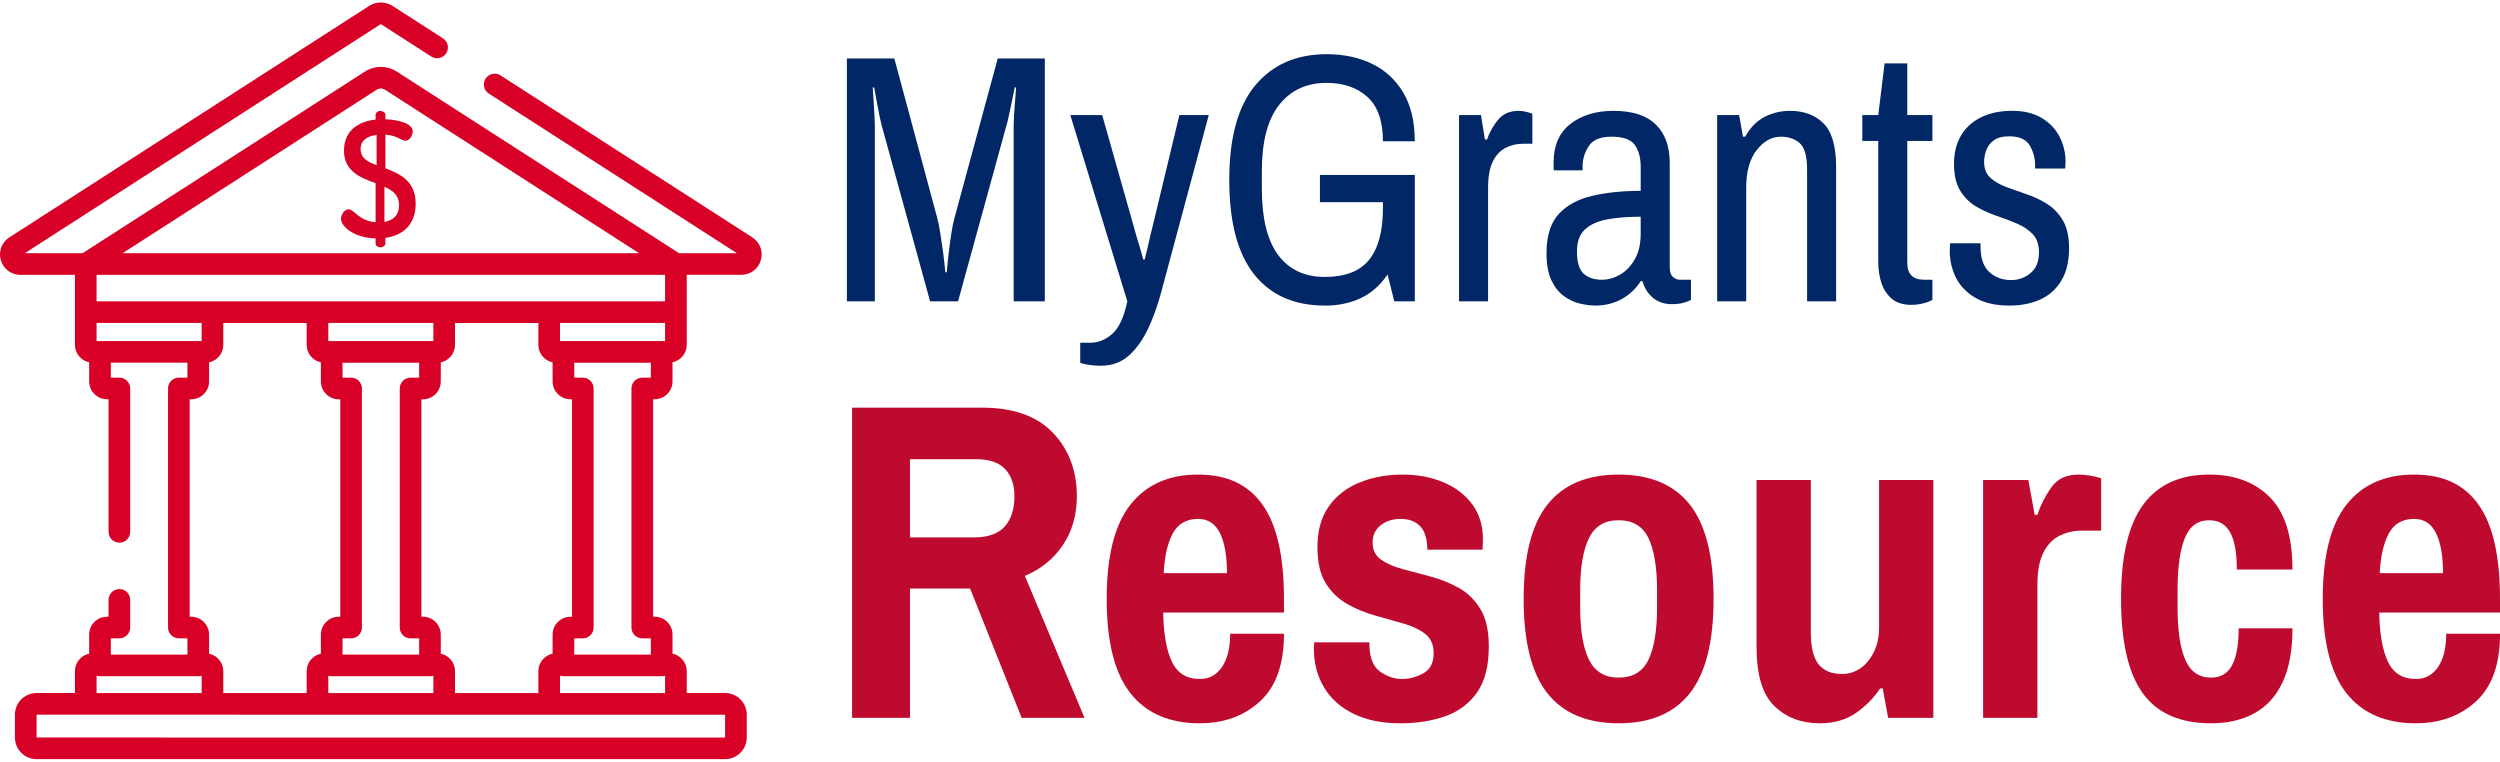 <?xml version="1.0" encoding="UTF-8"?><svg id="Capa_1" xmlns="http://www.w3.org/2000/svg" viewBox="0 0 1680.53 512"><defs><style>.cls-1{fill:#012767;}.cls-2{fill:#bf0a2f;}.cls-3{fill:#d80027;}</style></defs><path class="cls-3" d="M505.71,159.57L336.46,50.68c-3.38-2.17-7.88-1.2-10.05,2.18-2.17,3.38-1.2,7.88,2.18,10.05l166.77,107.3h-38.88L266.64,48.07c-6.46-4.16-14.82-4.16-21.28,0L55.51,170.22H16.64L255.99,16.2l33.9,21.81c3.38,2.17,7.88,1.2,10.05-2.18,2.17-3.38,1.2-7.88-2.18-10.05L263.86,3.97c-4.78-3.07-10.95-3.07-15.72,0L6.29,159.57c-5.15,3.31-7.45,9.49-5.72,15.36,1.73,5.88,7,9.82,13.13,9.82H50.38v47.03c0,5.79,4.11,10.64,9.56,11.78v12.8c0,6.64,5.4,12.04,12.04,12.04h1v89.11c0,4.02,3.26,7.27,7.27,7.27s7.27-3.26,7.27-7.27v-96.39c0-4.02-3.26-7.27-7.27-7.27h-5.77v-10.04h51.51v10.04h-5.77c-4.02,0-7.27,3.26-7.27,7.27v160.7c0,4.02,3.26,7.27,7.27,7.27h5.77v10.92h-51.51v-10.92h5.77c4.02,0,7.27-3.26,7.27-7.27v-18.59c0-4.02-3.26-7.27-7.27-7.27s-7.27,3.26-7.27,7.27v11.32h-1c-6.64,0-12.04,5.4-12.04,12.04v12.8c-5.45,1.15-9.56,5.99-9.56,11.78v14.68H24.61c-8.04,0-14.58,6.54-14.58,14.58v15.3c0,8.04,6.54,14.58,14.58,14.58H487.39c8.04,0,14.58-6.54,14.58-14.58v-15.3c0-8.04-6.54-14.58-14.58-14.58h-25.76v-14.68c0-5.79-4.11-10.64-9.56-11.78v-12.8c0-6.64-5.4-12.04-12.04-12.04h-1v-146.15h1c6.64,0,12.04-5.4,12.04-12.04v-12.8c5.45-1.15,9.56-5.99,9.56-11.78v-47.03h36.68c6.12,0,11.4-3.95,13.13-9.82,1.73-5.87-.57-12.05-5.72-15.36ZM253.23,60.3c1.68-1.08,3.86-1.08,5.54,0l170.83,109.91H82.4L253.23,60.3ZM64.92,184.76H447.08v17.8H64.92v-17.8Zm231.38,254.65v-12.8c0-6.64-5.4-12.04-12.04-12.04h-1v-146.15h1c6.64,0,12.04-5.4,12.04-12.04v-12.8c5.45-1.15,9.56-5.99,9.56-11.78v-14.68h56.04v14.68c0,5.79,4.11,10.64,9.56,11.78v12.8c0,6.64,5.4,12.04,12.04,12.04h1v146.15h-1c-6.64,0-12.04,5.4-12.04,12.04v12.8c-5.45,1.15-9.56,5.99-9.56,11.78v14.68h-56.04v-14.68c0-5.79-4.11-10.64-9.56-11.78Zm-155.76,0v-12.8c0-6.64-5.4-12.04-12.04-12.04h-1v-146.15h1c6.64,0,12.04-5.4,12.04-12.04v-12.8c5.45-1.15,9.56-5.99,9.56-11.78v-14.68h56.04v14.68c0,5.79,4.11,10.64,9.56,11.78v12.8c0,6.64,5.4,12.04,12.04,12.04h1v146.15h-1c-6.64,0-12.04,5.4-12.04,12.04v12.8c-5.45,1.15-9.56,5.99-9.56,11.78v14.68h-56.04v-14.68c0-5.79-4.11-10.64-9.56-11.78Zm135.45-10.3h5.77v10.92h-51.51v-10.92h5.77c4.02,0,7.27-3.26,7.27-7.27v-160.69c0-4.02-3.26-7.27-7.27-7.27h-5.77v-10.04h51.51v10.04h-5.77c-4.02,0-7.27,3.26-7.27,7.27v160.7c0,4.02,3.26,7.27,7.27,7.27Zm-53.02-199.83h-2.29v-12.18h70.63v12.18h-2.29s-.01,0-.02,0-.01,0-.02,0h-66.03Zm-2.29,224.93c.71,.23,1.47,.36,2.25,.36h66.06c.81,0,1.59-.14,2.32-.38v11.68h-70.63v-11.66ZM67.21,229.28h-2.29v-12.18h70.63v12.18H67.21Zm-2.29,224.92c.72,.24,1.49,.37,2.29,.37h66.06c.8,0,1.57-.13,2.29-.37v11.67H64.92v-11.67h0Zm422.5,26.25l-.02,15.33s0,0-.02,0l-462.81-.03,.03-15.33,462.81,.03Zm-42.65-25.88c.81,0,1.58-.14,2.31-.38v11.68h-70.63v-11.67c.71,.23,1.47,.36,2.27,.36h66.06Zm-53-200.7h-5.77v-10.04h51.51v10.04h-5.77c-4.02,0-7.27,3.26-7.27,7.27v160.7c0,4.02,3.26,7.27,7.27,7.27h5.77v10.92h-51.51v-10.92h5.77c4.02,0,7.27-3.26,7.27-7.27v-160.7c0-4.02-3.26-7.27-7.27-7.27Zm55.3-24.59h-2.29s0,0-.01,0,0,0-.01,0h-68.32v-12.18h70.63v12.18h0Z"/><path class="cls-3" d="M259.08,113.17v-22.71c7.83,.56,10.74,4.14,13.42,4.14,3.36,0,4.92-4.25,4.92-6.38,0-5.48-10.74-7.83-18.34-8.05v-3.02c0-1.34-1.68-2.57-3.35-2.57-1.9,0-3.24,1.23-3.24,2.57v3.24c-10.63,1.12-21.25,6.71-21.25,20.8s11.19,18.34,21.25,21.92v26.28c-11.41-.89-14.43-8.72-18.12-8.72-2.8,0-5.15,3.69-5.15,6.38,0,5.48,9.4,12.98,23.26,13.2h0v3.47c0,1.34,1.34,2.57,3.24,2.57,1.68,0,3.35-1.23,3.35-2.57v-3.8c12.08-1.68,20.36-9.28,20.36-23.04,0-15.21-10.63-20.13-20.36-23.71Zm-5.93-2.12c-5.93-2.24-10.74-4.59-10.74-10.96,0-5.82,4.47-8.61,10.74-9.4v20.36Zm5.26,38.14v-23.6c5.48,2.35,9.84,5.48,9.84,12.53,0,6.38-3.8,9.96-9.84,11.07Z"/><g><path class="cls-1" d="M569.29,202.56V39.29h31.89l28.8,107.1c.79,3.02,1.51,6.59,2.14,10.71,.63,4.13,1.23,8.17,1.79,12.14,.55,3.97,1.07,8.57,1.55,13.8h.95c.48-5.39,.95-10.07,1.43-14.04,.48-3.96,1.03-8.01,1.67-12.14,.63-4.12,1.35-7.62,2.14-10.47l29.04-107.1h31.65V202.56h-20.94V84.03c0-1.43,.08-3.53,.24-6.31,.16-2.77,.36-5.59,.59-8.45,.24-2.86,.51-6.34,.83-10.47h-.95c-.8,4.13-1.51,7.62-2.14,10.47-.64,2.86-1.23,5.67-1.79,8.45-.56,2.78-1.07,4.88-1.55,6.31l-32.61,118.52h-18.8l-32.61-118.52c-.32-1.11-.75-3.01-1.31-5.71-.56-2.7-1.11-5.55-1.67-8.57-.56-3.01-1.23-6.66-2.02-10.95h-.95c.32,4.28,.55,7.9,.71,10.83,.16,2.94,.32,5.75,.48,8.45,.16,2.7,.24,4.68,.24,5.95v118.52h-18.8Z"/><path class="cls-1" d="M740.18,245.87c-2.7,0-5.2-.16-7.5-.48-2.3-.32-4.48-.8-6.54-1.43v-13.57h6.9c5.24,0,10.11-1.99,14.64-5.95,4.52-3.97,7.89-11.27,10.12-21.9l-38.32-125.19h21.42l21.18,74.73c.48,1.9,.99,3.77,1.55,5.59,.55,1.83,1.11,3.69,1.67,5.59,.55,1.9,1.11,3.77,1.67,5.59,.55,1.83,1.07,3.69,1.55,5.59h.95c.48-1.9,.95-3.81,1.43-5.71,.48-1.9,.91-3.81,1.31-5.71,.39-1.9,.83-3.81,1.31-5.71,.48-1.9,.95-3.81,1.43-5.71l17.85-74.26h19.75l-31.89,118.76c-2.38,9.04-5.35,17.33-8.92,24.87-3.57,7.53-7.89,13.57-12.97,18.09-5.08,4.52-11.27,6.78-18.56,6.78Z"/><path class="cls-1" d="M890.59,205.41c-20.63,0-36.5-7.02-47.6-21.06-11.11-14.04-16.66-35.18-16.66-63.43s5.83-49.58,17.49-63.55c11.66-13.96,27.64-20.94,47.96-20.94,11.42,0,21.58,2.14,30.46,6.43,8.88,4.28,15.91,10.75,21.06,19.4,5.15,8.65,7.74,19.56,7.74,32.72h-21.42c0-13.64-3.49-23.6-10.47-29.87-6.98-6.27-16.11-9.4-27.37-9.4-13.49,0-24.12,4.92-31.89,14.76-7.78,9.84-11.66,24.67-11.66,44.51v11.9c0,19.84,3.65,34.67,10.95,44.51,7.3,9.84,17.77,14.76,31.42,14.76s23.56-3.85,29.75-11.54c6.19-7.69,9.28-19.32,9.28-34.87v-12.61l8.81,8.81h-51.17v-18.33h63.78v84.97h-13.8l-4.52-18.09c-4.92,7.3-10.95,12.61-18.09,15.95s-15.15,5-24.04,5Z"/><path class="cls-1" d="M980.79,202.56V77.37h14.76l2.62,16.42h1.43c1.58-4.76,4.05-9.16,7.38-13.21s7.93-6.07,13.8-6.07c2.7,0,5.79,.64,9.28,1.9v20.23h-6.43c-4.13,0-7.97,.92-11.54,2.74-3.57,1.83-6.43,4.88-8.57,9.16-2.14,4.28-3.21,10.16-3.21,17.61v76.4h-19.52Z"/><path class="cls-1" d="M1072.42,205.41c-3.02,0-6.43-.44-10.23-1.31-3.81-.87-7.42-2.54-10.83-5-3.41-2.46-6.23-5.99-8.45-10.59-2.22-4.6-3.33-10.71-3.33-18.33,0-11.58,2.74-20.35,8.21-26.3,5.47-5.95,13.01-10.03,22.61-12.26,9.6-2.22,20.43-3.33,32.49-3.33v-16.18c0-6.03-1.31-10.91-3.93-14.64-2.62-3.73-7.89-5.59-15.83-5.59-7.3,0-12.34,2.1-15.11,6.31-2.78,4.21-4.17,8.69-4.17,13.45v2.86h-19.28c-.16-.79-.24-1.58-.24-2.38v-2.86c0-11.42,3.77-20.07,11.31-25.94,7.53-5.87,17.17-8.81,28.92-8.81,12.69,0,22.17,3.06,28.44,9.16,6.27,6.11,9.4,14.72,9.4,25.82v70.21c0,3.02,.71,5.16,2.14,6.43,1.43,1.27,2.93,1.9,4.52,1.9h7.62v13.57c-1.11,.64-2.74,1.27-4.88,1.9-2.14,.63-4.8,.95-7.97,.95-5.08,0-9.32-1.43-12.73-4.28-3.41-2.86-5.75-6.58-7.02-11.19h-1.19c-3.18,5.08-7.42,9.08-12.73,12.02-5.32,2.93-11.23,4.4-17.73,4.4Zm4.52-17.37c4.12,0,8.17-1.15,12.14-3.45,3.96-2.3,7.26-5.75,9.88-10.35,2.62-4.6,3.93-10.31,3.93-17.14v-11.42c-8.57,0-16.07,.59-22.49,1.78s-11.42,3.45-14.99,6.78-5.36,8.25-5.36,14.76c0,7.14,1.47,12.1,4.4,14.88,2.93,2.78,7.1,4.17,12.5,4.17Z"/><path class="cls-1" d="M1154.29,202.56V77.37h14.76l2.62,14.52h1.43c3.49-6.19,7.85-10.63,13.09-13.33,5.24-2.7,10.95-4.05,17.14-4.05,9.36,0,16.86,2.82,22.49,8.45,5.63,5.63,8.45,15.43,8.45,29.39v90.2h-19.52V113.78c0-8.72-1.63-14.56-4.88-17.49-3.25-2.93-7.5-4.4-12.73-4.4-6.19,0-11.62,3.02-16.3,9.04-4.68,6.03-7.02,14.44-7.02,25.23v76.4h-19.52Z"/><path class="cls-1" d="M1284.95,204.94c-5.71,0-10.2-1.43-13.45-4.28-3.25-2.86-5.56-6.46-6.9-10.83-1.35-4.36-2.02-8.93-2.02-13.69V94.74h-10.71v-17.37h10.71l4.28-34.75h15.23v34.75h16.9v17.37h-16.9v81.87c0,7.62,3.73,11.42,11.19,11.42h5.71v13.57c-1.59,.95-3.73,1.74-6.43,2.38-2.7,.63-5.24,.95-7.62,.95Z"/><path class="cls-1" d="M1350.87,205.41c-9.52,0-17.25-1.79-23.21-5.35s-10.28-8.13-12.97-13.69c-2.7-5.55-4.05-11.42-4.05-17.61,0-1.74,.04-3.01,.12-3.81,.08-.79,.12-1.27,.12-1.43h20.47v2.38c0,7.78,1.98,13.45,5.95,17.02,3.96,3.57,8.81,5.35,14.52,5.35,5.08,0,9.48-1.58,13.21-4.76,3.73-3.17,5.59-7.77,5.59-13.8,0-5.24-1.39-9.32-4.17-12.26-2.78-2.93-6.31-5.31-10.59-7.14-4.28-1.82-8.89-3.57-13.8-5.24-4.92-1.67-9.52-3.77-13.8-6.31-4.28-2.54-7.82-6.07-10.59-10.59-2.78-4.52-4.17-10.51-4.17-17.97s1.58-13.84,4.76-19.16c3.17-5.31,7.69-9.4,13.57-12.26,5.87-2.86,12.77-4.28,20.71-4.28s14.32,1.55,19.63,4.64c5.31,3.09,9.36,7.26,12.14,12.49,2.77,5.24,4.17,10.95,4.17,17.14,0,.8-.04,1.67-.12,2.62-.08,.95-.12,1.59-.12,1.9h-20.23v-2.14c0-4.92-1.23-9.4-3.69-13.45-2.46-4.05-7.02-6.07-13.69-6.07-4.6,0-8.13,.95-10.59,2.86-2.46,1.9-4.13,4.16-5,6.78-.87,2.62-1.31,5.12-1.31,7.5,0,4.6,1.39,8.17,4.17,10.71,2.77,2.54,6.31,4.6,10.59,6.19,4.28,1.59,8.88,3.21,13.8,4.88,4.92,1.67,9.52,3.85,13.8,6.54,4.28,2.7,7.81,6.39,10.59,11.07,2.77,4.68,4.17,10.91,4.17,18.68,0,8.89-1.75,16.18-5.24,21.9-3.49,5.71-8.21,9.92-14.16,12.61-5.95,2.7-12.81,4.05-20.59,4.05Z"/><path class="cls-2" d="M572.78,482.56v-208.54h87.25c21.08,0,36.98,5.62,47.73,16.87,10.74,11.25,16.11,25.49,16.11,42.71,0,12.57-3.14,23.51-9.42,32.83-6.28,9.32-14.8,16.22-25.54,20.67l40.13,95.46h-42.26l-34.66-86.94h-40.43v86.94h-38.91Zm38.91-121.3h42.86c9.52,0,16.46-2.43,20.82-7.3,4.36-4.86,6.54-11.65,6.54-20.37,0-7.7-2.08-13.78-6.23-18.24-4.16-4.46-10.69-6.69-19.61-6.69h-44.38v52.59Z"/><path class="cls-2" d="M806.55,486.21c-20.47,0-36.02-6.74-46.66-20.22-10.64-13.48-15.96-34.6-15.96-63.38s5.32-49.9,15.96-63.38c10.64-13.48,25.79-20.22,45.45-20.22s33.69,6.74,43.32,20.22c9.62,13.48,14.44,34.61,14.44,63.38v9.12h-81.17c.2,14.19,2.13,25.18,5.78,32.98,3.65,7.8,9.93,11.7,18.85,11.7,6.28,0,11.25-2.68,14.9-8.06,3.65-5.37,5.47-12.82,5.47-22.34h36.18c0,20.47-5.37,35.62-16.11,45.45-10.75,9.83-24.22,14.74-40.43,14.74Zm-24.32-100.93h42.56c0-11.55-1.57-20.52-4.71-26.9-3.14-6.38-8.06-9.58-14.74-9.58-7.7,0-13.33,3.19-16.87,9.58-3.55,6.38-5.62,15.35-6.23,26.9Z"/><path class="cls-2" d="M941.22,486.21c-12.16,0-22.6-2.13-31.31-6.38-8.72-4.26-15.35-10.18-19.91-17.78-4.56-7.6-6.84-16.46-6.84-26.6,0-.81,.1-2.02,.3-3.65h37.09v2.13c.2,8.51,2.63,14.39,7.3,17.63,4.66,3.24,9.52,4.86,14.59,4.86s9.62-1.26,14.29-3.8c4.66-2.53,6.99-7.04,6.99-13.53,0-5.67-1.88-9.98-5.62-12.92-3.75-2.94-8.62-5.27-14.59-6.99-5.98-1.72-12.26-3.5-18.85-5.32-6.59-1.82-12.87-4.41-18.85-7.75-5.98-3.34-10.84-8-14.59-13.98-3.75-5.98-5.62-14.14-5.62-24.47,0-10.94,2.53-20.01,7.6-27.21,5.06-7.19,11.96-12.56,20.67-16.11,8.71-3.54,18.34-5.32,28.88-5.32s19.3,1.72,27.51,5.17c8.21,3.45,14.69,8.41,19.46,14.9,4.76,6.49,7.14,14.29,7.14,23.41,0,1.62-.05,3.14-.15,4.56-.1,1.42-.15,2.23-.15,2.43h-37.09v-.61c-.2-7.09-1.88-12.21-5.02-15.35-3.14-3.14-7.45-4.71-12.92-4.71-3.65,0-6.89,.66-9.73,1.98-2.84,1.32-5.07,3.14-6.69,5.47-1.62,2.33-2.43,5.12-2.43,8.36,0,5.07,1.87,8.92,5.62,11.55,3.75,2.64,8.61,4.76,14.59,6.38,5.98,1.62,12.26,3.3,18.85,5.02,6.58,1.72,12.87,4.26,18.85,7.6,5.98,3.34,10.84,8.11,14.59,14.29,3.75,6.18,5.62,14.54,5.62,25.08,0,12.97-2.58,23.21-7.75,30.7-5.17,7.5-12.26,12.87-21.28,16.11-9.02,3.24-19.21,4.86-30.55,4.86Z"/><path class="cls-2" d="M1088.05,486.21c-21.28,0-37.24-6.74-47.88-20.22-10.64-13.48-15.96-34.6-15.96-63.38s5.32-49.9,15.96-63.38c10.64-13.48,26.6-20.22,47.88-20.22s37.24,6.74,47.88,20.22c10.64,13.48,15.96,34.61,15.96,63.38s-5.32,49.91-15.96,63.38c-10.64,13.48-26.6,20.22-47.88,20.22Zm0-30.7c9.52,0,16.21-4,20.06-12.01,3.85-8,5.78-19.71,5.78-35.11v-11.55c0-15.4-1.93-27.1-5.78-35.11-3.85-8-10.54-12.01-20.06-12.01s-15.96,4-19.91,12.01c-3.95,8.01-5.93,19.71-5.93,35.11v11.55c0,15.4,1.98,27.11,5.93,35.11,3.95,8.01,10.59,12.01,19.91,12.01Z"/><path class="cls-2" d="M1223.33,486.21c-12.36,0-22.55-3.85-30.55-11.55-8.01-7.7-12.01-20.98-12.01-39.82v-112.18h36.48v102.14c0,10.34,1.77,17.63,5.32,21.89,3.54,4.26,8.76,6.38,15.66,6.38s13.02-2.99,17.78-8.97c4.76-5.98,7.14-13.42,7.14-22.34v-99.1h36.48v159.9h-30.4l-3.65-19.76h-1.82c-4.06,6.28-9.42,11.76-16.11,16.42-6.69,4.66-14.8,6.99-24.32,6.99Z"/><path class="cls-2" d="M1333.07,482.56v-159.9h30.4l4.26,23.41h1.82c2.23-6.69,5.37-12.87,9.42-18.54,4.05-5.67,10.13-8.51,18.24-8.51,4.66,0,9.73,.81,15.2,2.43v35.26h-13.07c-5.27,0-10.18,1.12-14.74,3.34-4.56,2.23-8.21,5.98-10.94,11.25-2.74,5.27-4.1,12.67-4.1,22.19v89.07h-36.48Z"/><path class="cls-2" d="M1486.28,486.21c-20.88,0-36.18-6.74-45.9-20.22-9.73-13.48-14.59-34.6-14.59-63.38s4.96-49.9,14.9-63.38c9.93-13.48,24.72-20.22,44.38-20.22,17.02,0,30.6,5.07,40.74,15.2,10.13,10.14,15.2,26.35,15.2,48.64h-37.39c0-11.35-1.52-19.71-4.56-25.08-3.04-5.37-7.7-8.06-13.98-8.06-7.71,0-13.18,4-16.42,12.01-3.24,8.01-4.86,19.71-4.86,35.11v11.55c0,15.4,1.72,27.11,5.17,35.11,3.44,8.01,9.22,12.01,17.33,12.01,6.48,0,11.2-2.78,14.14-8.36,2.94-5.57,4.41-13.83,4.41-24.78h36.18c0,14.8-2.23,26.9-6.69,36.33-4.46,9.42-10.79,16.37-19,20.82s-17.89,6.69-29.03,6.69Z"/><path class="cls-2" d="M1623.99,486.21c-20.47,0-36.02-6.74-46.66-20.22-10.64-13.48-15.96-34.6-15.96-63.38s5.32-49.9,15.96-63.38c10.64-13.48,25.79-20.22,45.45-20.22s33.69,6.74,43.32,20.22c9.62,13.48,14.44,34.61,14.44,63.38v9.12h-81.17c.2,14.19,2.13,25.18,5.78,32.98,3.65,7.8,9.93,11.7,18.85,11.7,6.28,0,11.25-2.68,14.9-8.06,3.65-5.37,5.47-12.82,5.47-22.34h36.18c0,20.47-5.37,35.62-16.11,45.45-10.75,9.83-24.22,14.74-40.43,14.74Zm-24.32-100.93h42.56c0-11.55-1.57-20.52-4.71-26.9-3.14-6.38-8.06-9.58-14.74-9.58-7.7,0-13.33,3.19-16.87,9.58-3.55,6.38-5.62,15.35-6.23,26.9Z"/></g></svg>
